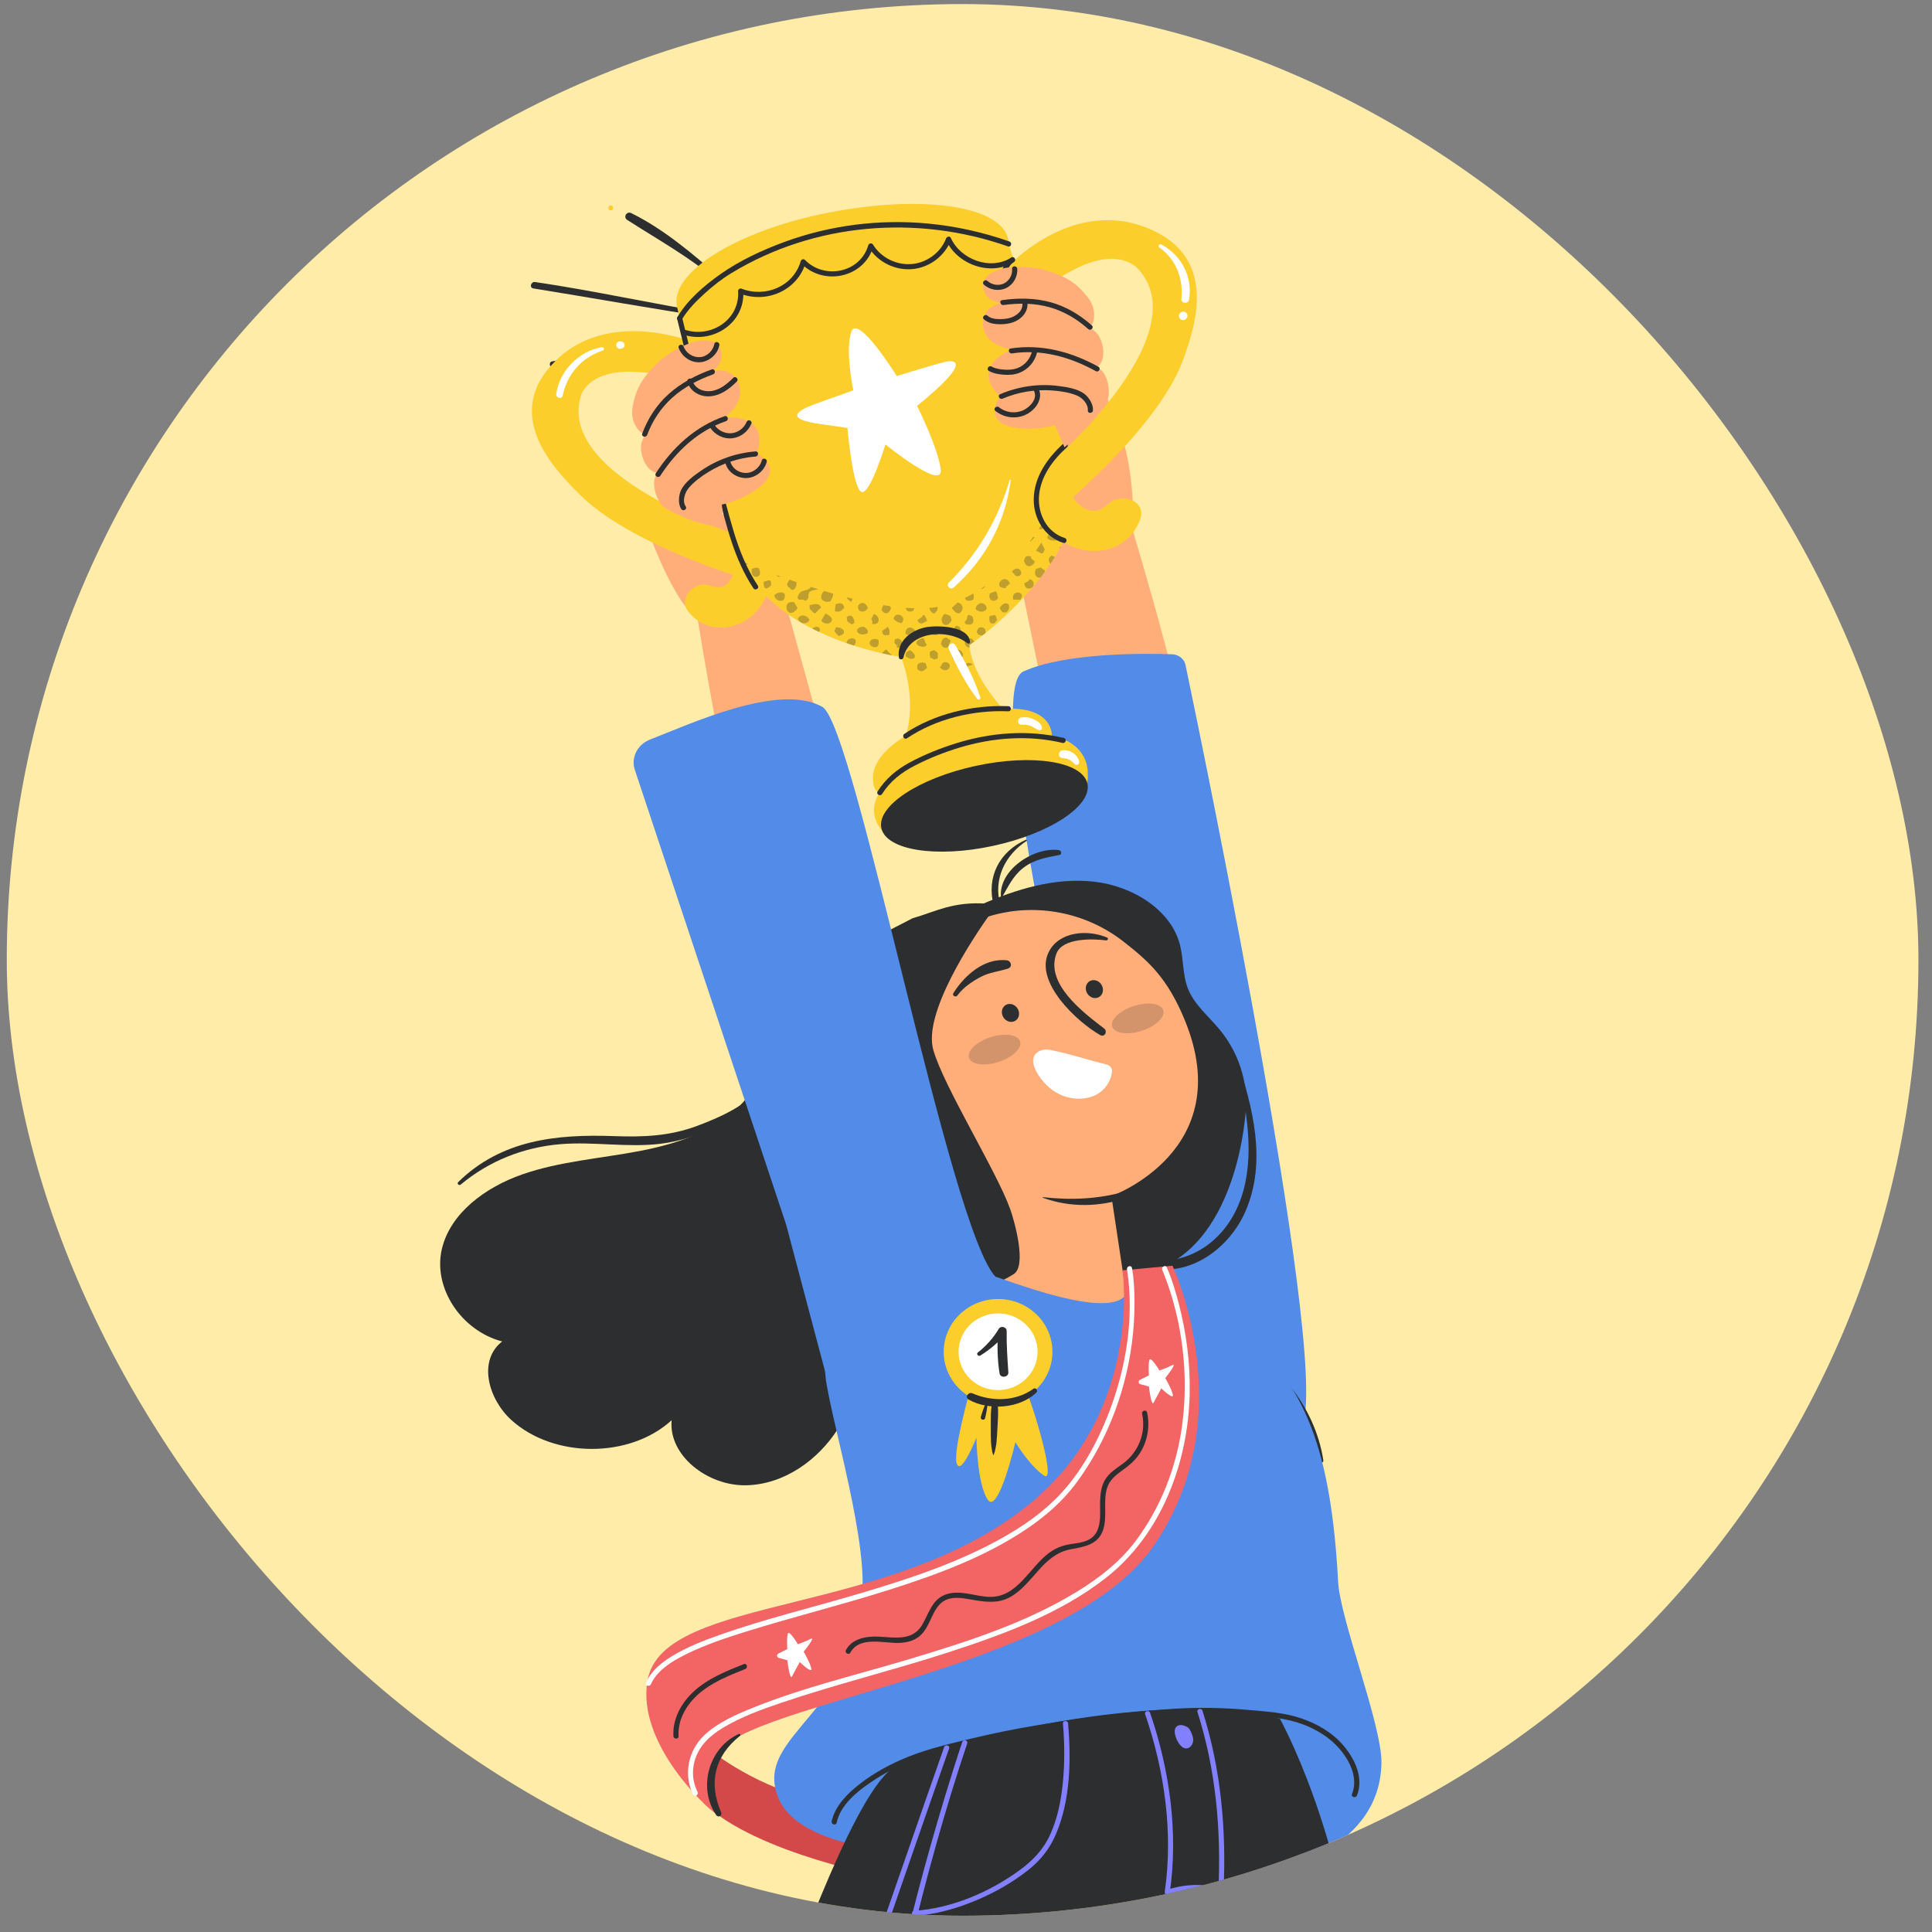 <svg xmlns="http://www.w3.org/2000/svg" width="95" height="95" viewBox="0 0 95 95" fill="none"><rect x="0" y="0" width="95" height="95" fill="#808080" stroke="none"/><g clip-path="url(#clip0_11527_472753)"><rect x="0.333" y="0.2" width="94" height="94" rx="47" fill="#FFECA9"></rect><path d="M34.425 16.948C32.068 17.468 29.585 17.819 27.183 18.065C27.016 18.082 26.977 17.803 27.143 17.772C29.514 17.33 31.997 16.967 34.405 16.799C34.491 16.793 34.509 16.929 34.425 16.948Z" fill="#2C2E30"></path><path d="M35.115 15.64C32.144 15.197 29.19 14.66 26.224 14.182C26.016 14.148 26.106 13.838 26.311 13.868C29.28 14.303 32.209 14.967 35.172 15.436C35.307 15.458 35.249 15.661 35.115 15.64Z" fill="#2C2E30"></path><path d="M35.308 13.831C33.927 12.655 32.361 11.79 30.842 10.815C30.629 10.678 30.815 10.367 31.04 10.479C32.675 11.288 34.086 12.505 35.452 13.688C35.551 13.774 35.407 13.916 35.308 13.831Z" fill="#2C2E30"></path><path d="M30.032 10.344C29.875 10.344 29.875 10.101 30.032 10.101C30.19 10.101 30.19 10.344 30.032 10.344Z" fill="#FCCE2C"></path><path d="M43.869 92.359C43.738 92.359 37.152 91.151 34.588 88.648L33.81 85.101C33.81 85.101 38.164 89.792 45.636 88.866L43.869 92.359Z" fill="#D34949"></path><path d="M53.949 18.764C54.165 18.764 54.267 19.084 55.144 21.436C55.583 22.615 55.797 24.738 55.688 26.041C55.688 26.041 58.952 36.872 58.405 37.503C57.858 38.134 52.177 38.294 52.177 38.294L50.299 29.173C50.299 29.173 49.886 26.857 49.322 25.089C48.759 23.32 53.949 18.764 53.949 18.764Z" fill="#FFAE7A"></path><path d="M31.427 25.09C31.859 26.279 31.34 24.572 31.75 25.766C32.16 26.961 33.268 29.748 34.301 30.406C34.301 30.406 35.851 40.137 36.512 40.567C37.173 40.996 41.361 39.557 41.361 39.557L38.898 30.618C38.898 30.618 38.227 28.366 37.894 26.577C37.561 24.788 31.427 25.09 31.427 25.09Z" fill="#FFAE7A"></path><path d="M57.627 32.171C57.956 32.181 58.232 32.4 58.294 32.697C59.206 37.055 65.676 68.355 63.931 70.234C62.056 72.254 55.441 64.077 55.441 64.077C55.441 64.077 47.778 34.166 50.325 33.016C52.368 32.093 56.193 32.123 57.627 32.171Z" fill="#528BE8"></path><path d="M27.304 17.754C29.433 15.627 32.56 16.337 33.659 16.678C33.568 16.299 33.494 15.974 33.438 15.72C33.432 15.697 33.425 15.672 33.419 15.648C33.339 15.288 33.293 15.087 33.293 15.087C32.903 13.418 36.222 11.346 40.706 10.461C45.189 9.575 49.181 10.068 49.569 11.74C49.59 11.822 49.596 11.908 49.598 11.995C49.656 12.194 49.747 12.475 49.861 12.822C50.4 12.311 53.13 9.947 56.325 11.175C59.896 12.545 58.826 15.896 58.19 17.654C57.248 20.262 54.215 23.16 52.769 24.437C52.89 24.684 53.12 24.896 53.421 25.032C53.915 25.256 54.207 25.022 54.596 24.705C55.193 24.217 56.404 24.653 56.059 25.552C55.449 27.143 53.672 27.494 52.284 26.652C50.913 29.364 48.126 31.425 47.665 31.722C47.698 32.036 47.777 32.348 47.899 32.664C48.173 33.387 48.663 34.112 49.289 34.837C49.293 34.843 49.299 34.847 49.303 34.853C49.396 34.851 49.487 34.847 49.584 34.845C51.81 34.804 51.721 36.184 51.721 36.184C53.547 36.55 53.483 37.956 53.483 37.956C53.7 40.808 49.059 41.599 46.001 41.767C44.879 41.829 44.026 41.515 43.551 41.047C42.451 39.962 43.262 38.977 43.262 38.977C43.262 38.977 42.895 38.96 42.928 38.172C42.955 37.508 43.549 36.759 44.532 36.19C44.83 35.27 44.811 34.112 44.53 33.02C44.47 32.777 44.396 32.537 44.309 32.305C42.864 32.086 39.565 31.249 37.676 29.307C37.57 29.562 37.423 29.8 37.248 30.003C36.331 31.068 34.706 31.204 33.829 30.048C33.351 29.417 34.139 28.581 34.818 28.769C35.211 28.878 35.481 28.987 35.79 28.669C35.89 28.566 35.974 28.427 36.039 28.271C33.999 27.587 30.419 26.199 28.547 24.358C27.174 23.005 24.681 20.372 27.304 17.754ZM52.44 22.032C54.278 20.249 58.334 15.801 55.959 13.22C55.959 13.22 55.042 12.079 52.771 13.274C51.909 13.727 51.131 14.264 50.495 14.754C51.166 16.834 52.015 19.621 52.44 22.032ZM35.966 26.202H35.968C36.009 26.215 36.046 26.229 36.085 26.243C35.486 24.13 34.89 21.777 34.398 19.781C34.396 19.773 34.394 19.765 34.392 19.754C34.307 19.407 34.227 19.069 34.148 18.746C33.365 18.553 32.442 18.374 31.484 18.296C28.88 18.083 28.562 19.473 28.562 19.473C27.55 22.824 33.611 25.356 35.966 26.202Z" fill="#FCCE2C"></path><path opacity="0.3" d="M38.821 28.886C38.823 28.889 38.825 28.89 38.826 28.893C38.827 28.893 38.827 28.894 38.828 28.894C38.829 28.892 38.83 28.892 38.83 28.89C38.827 28.889 38.823 28.888 38.821 28.886ZM38.907 28.858C38.925 28.892 38.861 28.909 38.83 28.89C38.841 28.849 38.869 28.849 38.907 28.858ZM39.758 29.293C39.756 29.399 39.731 29.482 39.595 29.547C39.521 29.476 39.427 29.482 39.329 29.489C39.098 29.447 39.301 29.169 39.402 29.081C39.574 29.032 39.764 29.014 39.878 28.86C39.997 28.898 40.118 28.936 40.24 28.974C40.038 29.022 39.726 29.018 39.758 29.293ZM40.833 29.567C40.646 29.63 40.505 29.585 40.389 29.447C40.357 29.266 40.424 29.131 40.535 29.063C40.679 29.106 40.823 29.148 40.969 29.19C40.976 29.329 40.901 29.442 40.833 29.567ZM39.051 29.618C39.101 29.701 39.154 29.789 39.221 29.898C38.705 30.625 38.373 29.457 39.051 29.618ZM46.864 32.385C46.728 32.193 46.903 32.014 47.063 31.915C47.24 31.97 47.361 32.058 47.352 32.249C47.232 32.451 47.072 32.427 46.864 32.385ZM46.736 30.3C46.757 30.366 46.774 30.419 46.796 30.487C46.538 31.035 46.074 30.555 46.439 30.189C46.542 30.206 46.652 30.246 46.736 30.3ZM50.949 27.972C51.032 27.946 51.099 27.925 51.167 27.903C51.231 27.948 51.289 27.988 51.377 28.049C51.377 28.076 51.375 28.1 51.372 28.124C51.304 28.217 51.235 28.308 51.166 28.398C50.991 28.439 50.793 28.273 50.949 27.972ZM47.087 29.627C47.385 29.678 47.408 30.016 47.165 30.161C46.975 30.161 46.906 30.015 46.798 29.897C46.904 29.797 46.992 29.715 47.087 29.627ZM47.863 29.477C47.706 29.562 47.513 29.591 47.442 29.403C47.582 29.336 47.718 29.264 47.851 29.188C47.891 29.256 47.903 29.353 47.863 29.477ZM38.826 28.893C38.827 28.893 38.827 28.894 38.828 28.894C38.829 28.892 38.83 28.892 38.83 28.89C38.861 28.909 38.925 28.892 38.907 28.858C38.869 28.849 38.841 28.849 38.83 28.89C38.827 28.889 38.823 28.888 38.821 28.886C38.823 28.889 38.825 28.89 38.826 28.893C38.737 28.892 38.728 28.791 38.692 28.732C38.734 28.654 38.773 28.582 38.817 28.503C38.926 28.542 39.038 28.581 39.153 28.62C39.216 28.837 38.999 29.188 38.826 28.893ZM48.256 28.955C48.251 28.953 48.247 28.951 48.242 28.949C48.313 28.902 48.383 28.853 48.453 28.803C48.42 28.884 48.365 28.941 48.256 28.955ZM50.877 27.666C50.671 27.936 50.437 27.887 50.352 27.569C50.42 27.349 50.465 27.311 50.696 27.364C50.654 27.527 50.882 27.505 50.877 27.666ZM49.664 28.685C49.578 28.76 49.513 28.815 49.448 28.872C49.459 28.887 49.47 28.902 49.482 28.917C48.73 28.969 49.375 28.086 49.664 28.685ZM47.666 31.722C47.67 31.764 47.677 31.805 47.683 31.847C47.416 31.859 47.264 31.326 47.786 31.4C47.826 31.449 47.868 31.501 47.909 31.552C47.802 31.63 47.718 31.688 47.666 31.722ZM51.738 26.118C51.91 26.239 52.109 26.377 51.92 26.582C51.753 26.58 51.591 26.593 51.484 26.446C51.581 26.307 51.538 26.143 51.738 26.118ZM40.372 29.883C40.02 30.134 40.182 30.322 39.811 29.938C39.811 29.88 39.811 29.833 39.811 29.756C40.022 29.711 40.297 29.617 40.372 29.883ZM47.965 29.951C48.02 29.586 48.474 29.555 48.522 29.93C48.393 30.138 48.136 30.104 47.965 29.951ZM46.544 31.349C46.602 31.39 46.673 31.44 46.743 31.49C46.739 31.593 46.635 31.632 46.688 31.719C46.59 31.942 46.355 31.866 46.266 31.674C46.305 31.521 46.323 31.363 46.544 31.349ZM40.386 30.513C40.456 30.395 40.527 30.283 40.593 30.165C40.744 30.253 40.88 30.307 40.912 30.473C40.867 30.72 40.516 30.718 40.386 30.513ZM38.076 29.271C38.19 29.115 38.647 29.031 38.589 29.329C38.585 29.676 38.102 29.565 38.076 29.271ZM36.577 27.786C36.527 27.7 36.496 27.641 36.482 27.615C36.48 27.611 36.478 27.606 36.476 27.604C36.474 27.602 36.474 27.6 36.474 27.6C36.474 27.6 36.474 27.6 36.476 27.6C36.492 27.607 36.593 27.651 36.76 27.72C36.721 27.779 36.663 27.806 36.577 27.786ZM39.23 30.424C39.373 30.157 39.691 30.254 39.803 30.472C39.679 30.739 39.327 30.687 39.23 30.424ZM45.908 30.178C45.783 30.099 45.709 29.993 45.701 29.891C45.724 29.889 45.749 29.888 45.772 29.886C45.884 29.875 45.995 29.859 46.104 29.839C46.124 29.963 46.058 30.102 45.908 30.178ZM49.601 29.727C49.657 29.885 49.595 30.005 49.486 30.111C49.281 30.126 49.281 30.126 49.158 29.9C49.229 29.741 49.438 29.567 49.601 29.727ZM36.967 27.975C37.128 27.917 37.147 27.91 37.256 27.921C37.276 27.928 37.293 27.935 37.312 27.943C37.584 28.474 36.855 28.529 36.967 27.975ZM43.345 29.995C43.374 29.905 43.399 29.817 43.44 29.756C43.549 29.774 43.659 29.791 43.767 29.806C43.783 29.837 43.799 29.869 43.814 29.897C43.737 30.174 43.517 30.262 43.345 29.995ZM51.078 26.01C51.196 25.83 51.259 25.722 51.259 25.722L51.427 25.833C51.434 25.845 51.44 25.855 51.448 25.867C51.289 26.018 51.163 26.043 51.078 26.01ZM45.52 32.62C45.538 32.68 45.559 32.747 45.586 32.839C45.424 32.989 45.29 33.094 45.108 32.894C45.108 32.819 45.108 32.748 45.108 32.685C45.231 32.556 45.366 32.552 45.52 32.62ZM41.74 31.423C42.084 31.299 42.165 31.547 41.991 31.746C41.87 31.707 41.747 31.665 41.623 31.622C41.627 31.562 41.664 31.494 41.74 31.423ZM42.626 31.157C42.096 31.338 41.946 30.809 42.487 30.819C42.592 30.887 42.759 31.033 42.626 31.157ZM41.637 29.37C41.737 29.396 41.837 29.421 41.938 29.446C41.903 29.483 41.877 29.529 41.876 29.597C41.736 29.537 41.663 29.453 41.637 29.37ZM48.951 29.073C49.077 29.162 49.016 29.306 49.088 29.392C48.927 29.68 48.548 29.522 48.674 29.182C48.766 29.146 48.86 29.109 48.951 29.073ZM42.194 29.785C42.333 29.553 42.603 29.636 42.671 29.9C42.524 30.167 42.137 30.121 42.194 29.785ZM44.864 31.278C44.762 31.229 44.629 31.258 44.525 31.148C44.525 30.561 45.32 31 44.864 31.278ZM46.112 32.1C46.112 32.198 46.112 32.285 46.112 32.372C46.051 32.394 46 32.413 45.945 32.432C45.879 32.399 45.815 32.366 45.745 32.331C45.692 32.038 45.692 32.038 45.932 31.969C45.991 32.012 46.054 32.058 46.112 32.1ZM50.596 28.518C50.614 28.473 50.681 28.48 50.724 28.511C51.091 28.85 50.422 29.189 50.364 28.691C50.435 28.614 50.553 28.622 50.596 28.518ZM45.717 30.931C45.804 30.902 45.879 30.877 45.95 30.853C46.064 30.891 46.165 30.935 46.211 31.048C46.152 31.326 45.893 31.223 45.702 31.167C45.707 31.086 45.711 31.018 45.717 30.931ZM42.946 31.814C42.547 31.683 42.866 31.263 43.198 31.475C43.231 31.666 43.196 31.874 42.946 31.814ZM44.54 29.889C44.681 29.899 44.819 29.906 44.954 29.91C44.944 30.139 44.542 30.122 44.54 29.889ZM41.514 29.875C41.391 30.056 41.244 30.113 41.053 30.055C41.063 29.936 41.072 29.828 41.081 29.719C41.293 29.633 41.453 29.62 41.514 29.875ZM43.587 31.932C43.657 32.041 43.74 32.125 43.848 32.199C43.844 32.208 43.837 32.214 43.832 32.222C43.687 32.194 43.53 32.16 43.366 32.123C43.433 32.05 43.489 31.975 43.587 31.932ZM45.572 31.71C45.437 31.937 44.87 31.703 45.125 31.495C45.559 31.24 45.37 31.457 45.572 31.71ZM38.185 28.276C38.251 28.3 38.317 28.324 38.385 28.349C38.35 28.358 38.31 28.364 38.266 28.367C38.234 28.334 38.207 28.304 38.185 28.276ZM52.115 26.974C52.109 26.958 52.104 26.944 52.097 26.928C52.124 26.902 52.149 26.882 52.174 26.864C52.154 26.9 52.135 26.937 52.115 26.974ZM48.153 30.858C48.393 30.805 48.456 30.927 48.469 31.121C48.415 31.165 48.362 31.207 48.312 31.246C48.082 31.259 47.912 31.075 48.153 30.858ZM44.324 30.644C44.156 30.611 44.039 30.539 43.94 30.436C44.002 30.005 44.653 30.311 44.324 30.644ZM44.529 32.263C44.532 32.087 44.548 32.064 44.744 31.967C45.219 32.267 44.922 32.589 44.529 32.263ZM47.522 30.696C47.435 30.677 47.409 30.577 47.485 30.519C47.58 30.45 47.524 30.329 47.601 30.242C47.684 30.24 47.725 30.271 47.802 30.295C47.934 30.568 47.853 30.78 47.522 30.696ZM44.065 31.694C43.958 31.642 43.979 31.555 43.999 31.458C44.227 31.257 44.466 31.601 44.341 31.827C44.266 31.842 44.187 31.86 44.112 31.853C44.074 31.801 44.132 31.727 44.065 31.694ZM47.839 32.684C47.713 32.726 47.583 32.765 47.451 32.802C47.446 32.78 47.44 32.759 47.441 32.733C47.523 32.543 47.706 32.569 47.839 32.684ZM46.694 32.8C46.612 33.031 46.328 32.992 46.212 32.796C46.252 32.754 46.298 32.728 46.302 32.697C46.361 32.457 46.771 32.558 46.694 32.8ZM41.237 31.275C41.166 31.197 41.098 31.122 41.028 31.044C41.049 30.987 41.07 30.928 41.101 30.844C41.491 30.839 41.695 31.168 41.237 31.275ZM50.175 29.487C50.062 29.487 49.953 29.487 49.829 29.487C49.671 28.995 50.489 29.034 50.175 29.487ZM47.278 31.158C47.19 31.196 47.104 31.234 47.003 31.277C46.695 30.735 47.259 30.539 47.278 31.158ZM50.629 26.643C50.697 26.553 50.759 26.469 50.816 26.389C50.834 26.402 50.851 26.413 50.869 26.427C50.792 26.506 50.725 26.592 50.629 26.643ZM51.714 27.316C51.774 27.343 51.826 27.361 51.869 27.389C51.798 27.504 51.725 27.617 51.651 27.729C51.553 27.577 51.512 27.427 51.714 27.316ZM42.969 30.184C43.319 30.323 43.274 30.759 42.879 30.679C42.916 30.587 42.892 30.512 42.839 30.445C42.883 30.357 42.92 30.281 42.969 30.184ZM49.035 30.472C48.986 30.537 48.944 30.593 48.902 30.649C48.63 30.715 48.631 30.495 48.658 30.294C48.751 30.274 48.834 30.256 48.907 30.24C49.011 30.299 48.98 30.405 49.035 30.472ZM49.939 28.32C49.884 28.253 49.828 28.186 49.757 28.1C50.155 27.641 50.464 28.432 49.939 28.32ZM50.945 27.079C51.03 26.95 51.106 26.835 51.213 26.672C51.259 26.821 51.316 26.918 51.375 27.015C51.329 27.096 51.321 27.192 51.223 27.22C51.127 27.171 51.039 27.126 50.945 27.079ZM41.632 30.349C41.854 30.139 42.025 30.401 42.011 30.622C41.965 30.653 41.927 30.68 41.888 30.707C41.806 30.651 41.735 30.601 41.663 30.552C41.653 30.484 41.643 30.421 41.632 30.349ZM37.898 28.557C37.91 28.639 37.919 28.708 37.927 28.771C37.66 29.038 37.547 28.976 37.547 28.608C37.668 28.59 37.759 28.505 37.898 28.557ZM45.46 30.247C45.502 30.331 45.546 30.42 45.596 30.519C45.406 30.622 45.263 30.774 45.105 30.504C45.177 30.452 45.231 30.401 45.294 30.369C45.356 30.337 45.353 30.228 45.46 30.247ZM43.376 31.029C43.466 30.963 43.553 30.898 43.654 30.822C43.751 30.98 43.751 30.98 43.729 31.223C43.428 31.25 43.42 31.245 43.376 31.029ZM39.966 30.884C40.254 30.709 40.391 30.936 40.271 31.073C40.167 31.024 40.062 30.973 39.958 30.92C39.961 30.908 39.964 30.896 39.966 30.884Z" fill="#2C2E30"></path><path d="M37.045 28.925C36.103 27.498 35.704 25.819 35.299 24.183C34.856 22.392 34.456 20.591 34.041 18.793C33.802 17.755 33.557 16.718 33.298 15.685C33.259 15.528 33.503 15.461 33.542 15.618C33.984 17.384 34.384 19.159 34.79 20.933C35.19 22.676 35.564 24.439 36.082 26.152C36.363 27.081 36.726 27.983 37.264 28.798C37.354 28.933 37.135 29.06 37.045 28.925Z" fill="#2C2E30"></path><path d="M47.566 31.627C46.633 30.894 44.702 31.019 44.42 32.339C44.398 32.443 44.218 32.45 44.201 32.339C44.075 31.502 44.874 30.932 45.623 30.827C46.175 30.75 47.655 30.795 47.697 31.573C47.701 31.646 47.614 31.664 47.566 31.627Z" fill="#2C2E30"></path><path d="M49.584 34.976C47.859 34.907 46.037 35.337 44.597 36.303C44.462 36.394 44.335 36.176 44.469 36.086C45.943 35.097 47.818 34.654 49.584 34.725C49.746 34.731 49.747 34.983 49.584 34.976Z" fill="#2C2E30"></path><path d="M52.247 36.531C50.568 36.132 48.813 36.266 47.171 36.764C46.423 36.991 45.682 37.286 44.987 37.643C44.333 37.978 43.765 38.416 43.372 39.044C43.286 39.181 43.067 39.054 43.154 38.916C43.541 38.298 44.087 37.841 44.727 37.495C45.448 37.106 46.235 36.791 47.017 36.548C48.726 36.015 50.563 35.872 52.314 36.288C52.472 36.325 52.405 36.568 52.247 36.531Z" fill="#2C2E30"></path><path d="M43.339 40.723C43.577 41.808 46.037 42.198 48.834 41.593C51.632 40.988 53.707 39.617 53.47 38.531C53.232 37.445 50.772 37.056 47.974 37.661C45.177 38.266 43.102 39.637 43.339 40.723Z" fill="#2C2E30"></path><path d="M49.566 12.117C45.092 10.544 40.043 10.956 35.973 13.424C35.498 13.713 35.061 14.055 34.651 14.428C34.233 14.809 33.819 15.224 33.53 15.713C33.448 15.852 33.229 15.726 33.312 15.586C33.809 14.743 34.631 14.04 35.423 13.481C36.372 12.812 37.466 12.305 38.553 11.904C40.8 11.075 43.233 10.768 45.618 10.991C46.988 11.119 48.336 11.418 49.633 11.874C49.786 11.928 49.72 12.171 49.566 12.117Z" fill="#2C2E30"></path><path d="M57.105 12.02C58.101 12.549 58.668 13.636 58.46 14.758C58.422 14.962 58.068 14.918 58.091 14.708C58.198 13.729 57.839 12.762 57.014 12.174C56.922 12.108 57.001 11.965 57.105 12.02Z" fill="white"></path><path d="M58.332 15.668C58.328 15.673 58.323 15.678 58.319 15.683C58.3 15.703 58.278 15.717 58.253 15.725C58.228 15.738 58.202 15.743 58.174 15.742C58.146 15.743 58.12 15.738 58.095 15.725C58.069 15.717 58.048 15.703 58.029 15.683C58.018 15.669 58.008 15.655 57.997 15.642C57.978 15.61 57.969 15.575 57.969 15.539C57.971 15.521 57.974 15.502 57.976 15.485C57.986 15.45 58.004 15.42 58.029 15.395C58.034 15.39 58.039 15.386 58.044 15.381C58.063 15.362 58.084 15.348 58.11 15.339C58.134 15.327 58.16 15.321 58.188 15.322C58.216 15.321 58.242 15.327 58.267 15.339C58.292 15.348 58.314 15.362 58.332 15.381C58.343 15.395 58.353 15.409 58.364 15.422C58.382 15.454 58.392 15.488 58.392 15.524C58.389 15.542 58.387 15.56 58.384 15.578C58.375 15.613 58.357 15.642 58.332 15.668Z" fill="white"></path><path d="M29.635 17.24C28.594 17.585 27.891 18.393 27.669 19.451C27.625 19.661 27.325 19.567 27.353 19.365C27.515 18.229 28.461 17.271 29.588 17.071C29.699 17.051 29.744 17.204 29.635 17.24Z" fill="white"></path><path d="M30.59 17.131C30.572 17.137 30.554 17.142 30.536 17.148C30.475 17.166 30.398 17.147 30.355 17.1C30.321 17.064 30.3 17.019 30.3 16.969C30.3 16.921 30.321 16.872 30.355 16.838C30.401 16.792 30.473 16.771 30.536 16.79C30.554 16.796 30.572 16.801 30.59 16.806C30.604 16.812 30.617 16.818 30.631 16.823C30.651 16.834 30.666 16.848 30.678 16.867C30.689 16.877 30.696 16.89 30.7 16.904C30.711 16.924 30.716 16.946 30.715 16.969C30.713 16.998 30.706 17.027 30.692 17.054C30.672 17.091 30.63 17.119 30.59 17.131Z" fill="white"></path><path d="M52.287 26.696C51.361 26.405 50.82 25.494 50.831 24.554C50.842 23.459 51.5 22.522 52.288 21.812C52.408 21.704 52.588 21.881 52.467 21.99C51.767 22.621 51.163 23.428 51.09 24.396C51.025 25.272 51.475 26.178 52.354 26.454C52.509 26.502 52.443 26.745 52.287 26.696Z" fill="#2C2E30"></path><path d="M49.853 12.883C48.723 13.604 47.065 13.01 46.533 11.823C46.611 11.813 46.688 11.803 46.765 11.793C46.469 12.567 45.745 13.131 44.916 13.227C44.046 13.328 43.163 12.895 42.708 12.155C42.785 12.145 42.862 12.135 42.94 12.125C42.499 13.655 40.503 14.082 39.406 12.963C39.477 12.944 39.547 12.925 39.618 12.907C39.225 14.273 37.697 14.948 36.387 14.435C36.44 14.394 36.493 14.354 36.547 14.313C36.649 15.854 35.092 16.904 33.659 16.473C33.504 16.426 33.57 16.183 33.727 16.23C35.009 16.616 36.385 15.693 36.294 14.313C36.289 14.237 36.38 14.163 36.454 14.192C37.633 14.654 39.016 14.084 39.374 12.84C39.4 12.75 39.518 12.716 39.585 12.784C40.548 13.767 42.306 13.409 42.696 12.057C42.726 11.952 42.87 11.935 42.927 12.027C43.323 12.671 44.085 13.051 44.843 12.983C45.581 12.917 46.258 12.415 46.52 11.726C46.554 11.637 46.703 11.587 46.752 11.696C47.229 12.761 48.701 13.319 49.725 12.666C49.863 12.578 49.99 12.796 49.853 12.883Z" fill="#2C2E30"></path><path d="M48.047 34.359C47.49 33.635 47.031 32.747 46.657 31.916C46.561 31.703 46.853 31.519 46.979 31.729C47.455 32.523 47.924 33.41 48.203 34.293C48.234 34.393 48.102 34.43 48.047 34.359Z" fill="white"></path><path d="M44.098 18.492C44.098 18.492 42.182 15.409 41.862 16.31C41.543 17.21 41.959 19.193 41.959 19.193L40.139 19.843C39.443 20.1 38.263 20.594 40.516 20.876L41.669 21.044C41.669 21.044 41.923 24.011 42.362 24.19C42.775 24.359 43.537 21.855 43.537 21.855C43.537 21.855 46.367 24.144 46.258 23.104C46.15 22.063 45.093 19.954 45.093 19.954C45.093 19.954 47.935 17.737 46.68 17.758C46.413 17.763 44.098 18.492 44.098 18.492Z" fill="white"></path><path d="M51.129 35.906C50.979 35.891 50.868 35.778 50.733 35.718C50.576 35.649 50.403 35.625 50.233 35.633C49.997 35.644 50.011 35.305 50.233 35.276C50.454 35.248 50.665 35.287 50.865 35.383C51.026 35.461 51.234 35.603 51.238 35.797C51.239 35.852 51.187 35.912 51.129 35.906Z" fill="white"></path><path d="M52.844 37.573C52.69 37.391 52.495 37.283 52.256 37.277C52.001 37.269 52.014 36.92 52.256 36.892C52.615 36.85 52.979 37.098 53.065 37.445C53.094 37.564 52.933 37.679 52.844 37.573Z" fill="white"></path><path d="M50.46 14.898C49.913 14.939 49.362 14.556 49.239 14.018C49.129 13.537 49.299 12.947 49.725 12.667C49.861 12.578 49.988 12.796 49.853 12.884C49.525 13.099 49.4 13.585 49.483 13.951C49.583 14.387 50.02 14.68 50.46 14.646C50.623 14.634 50.622 14.886 50.46 14.898Z" fill="#2C2E30"></path><path d="M49.7 23.609C49.437 25.673 48.464 27.494 46.897 28.888C46.734 29.033 46.498 28.804 46.655 28.648C48.08 27.236 49.084 25.525 49.647 23.602C49.655 23.574 49.704 23.578 49.7 23.609Z" fill="white"></path><path d="M64.885 71.857C64.162 69.244 62.571 67.16 60.166 65.858C59.983 65.759 60.145 65.483 60.329 65.581C62.709 66.846 64.654 69.099 65.071 71.806C65.089 71.924 64.919 71.979 64.885 71.857Z" fill="#2C2E30"></path><path d="M37.63 53.234C36.835 54.952 34.29 56.014 32.503 56.238C30.861 56.443 29.193 56.123 27.546 56.262C25.737 56.415 24.047 57.086 22.656 58.247C22.571 58.318 22.45 58.204 22.532 58.124C24.65 56.048 27.358 55.762 30.196 55.865C31.642 55.917 32.933 55.868 34.294 55.357C35.394 54.943 36.959 54.278 37.558 53.192C37.584 53.144 37.653 53.186 37.63 53.234Z" fill="#2C2E30"></path><path d="M53.774 43.351C55.684 43.559 57.57 44.729 58.019 46.45C58.208 47.175 58.14 47.953 58.428 48.651C58.743 49.416 59.44 49.982 59.978 50.634C60.901 51.753 61.365 53.186 61.26 54.587C61.113 56.526 60.069 63.322 54.246 62.731L48.219 44.492C49.952 43.726 51.863 43.143 53.774 43.351Z" fill="#2C2E30"></path><path d="M44.568 49.272C45.609 44.783 51.447 43.329 55.247 46.302C56.449 47.243 57.401 48.063 58.265 50.178C60.885 56.586 54.651 58.814 54.651 58.814L55.441 64.073L49.504 64.274L48.35 58.304C48.35 58.304 45.525 54.206 44.61 51.258C44.406 50.603 44.415 49.929 44.568 49.272Z" fill="#FFAE7A"></path><path d="M46.88 48.831C47.415 47.979 48.392 47.091 49.504 47.22C49.73 47.246 49.798 47.553 49.56 47.629C49.105 47.773 48.664 47.805 48.23 48.034C47.816 48.252 47.353 48.561 47.079 48.946C46.995 49.065 46.8 48.958 46.88 48.831Z" fill="#2C2E30"></path><path d="M51.283 58.866C52.671 59.023 53.995 58.963 55.344 58.587C55.543 58.532 55.62 58.826 55.429 58.892C54.077 59.357 52.624 59.386 51.279 58.895C51.264 58.89 51.265 58.864 51.283 58.866Z" fill="#2C2E30"></path><path d="M21.725 61.425C22.135 59.66 23.853 58.384 25.684 57.746C27.516 57.108 29.503 56.968 31.423 56.603C33.343 56.238 35.308 55.581 36.547 54.189C37.692 52.901 38.052 51.179 38.857 49.687C40.046 47.484 42.499 46.392 44.873 45.152C45.983 44.839 46.866 44.303 48.575 44.439L48.767 44.824C47.769 46.224 45.383 49.832 45.892 51.628C46.401 53.425 49.03 57.629 49.681 59.476C49.89 60.072 50.5 62.243 49.844 62.652C46.865 64.51 47.136 61.306 46.691 61.356C45.634 61.474 45.331 63.488 44.267 63.559C44.224 63.095 44.182 62.631 44.139 62.167C44.113 62.757 43.627 63.266 43.047 63.52C43.024 63.531 43 63.538 42.976 63.548C42.997 64.404 42.979 65.041 42.887 65.336C42.367 67.006 42.147 68.785 41.19 70.279C40.233 71.774 38.571 72.999 36.681 73.034C34.791 73.069 32.861 71.567 33.026 69.834C30.973 71.717 27.241 71.716 25.153 69.833C24.014 68.805 23.482 66.9 24.693 65.963C22.665 65.427 21.285 63.317 21.725 61.425Z" fill="#2C2E30"></path><path d="M44.305 54.532C43.866 54.518 43.451 54.782 43.239 55.136C43.028 55.491 42.999 55.919 43.081 56.316C43.217 56.977 43.678 57.598 44.351 57.859C45.024 58.121 45.894 57.956 46.32 57.411" fill="#FFAE7A"></path><path d="M44.285 56.525C44.301 56.399 44.284 56.302 44.349 56.185C44.419 56.062 44.536 55.964 44.661 55.899C44.937 55.757 45.296 55.756 45.565 55.915C45.721 56.007 45.619 56.278 45.437 56.215C45.228 56.143 45.032 56.098 44.815 56.178C44.668 56.233 44.419 56.395 44.343 56.541C44.33 56.566 44.282 56.556 44.285 56.525Z" fill="#2C2E30"></path><path d="M54.382 46.242C53.71 46.148 52.251 46.124 51.954 46.872C51.362 48.36 53.282 49.802 54.29 50.571C54.478 50.714 54.318 51.022 54.099 50.897C52.97 50.256 50.819 48.274 51.576 46.797C52.089 45.796 53.481 45.695 54.441 46.103C54.528 46.14 54.459 46.253 54.382 46.242Z" fill="#2C2E30"></path><path d="M51.114 51.683C51.276 51.605 51.467 51.592 51.646 51.628C52.651 51.828 53.468 52.114 54.412 52.343C54.579 52.383 54.692 52.526 54.68 52.684C54.644 53.144 54.331 53.61 53.9 53.831C53.38 54.097 52.719 54.079 52.182 53.845C51.644 53.61 51.225 53.18 50.959 52.69C50.776 52.354 50.675 51.893 51.114 51.683Z" fill="white"></path><path opacity="0.2" d="M50.151 51.184C50.283 51.513 49.831 51.969 49.142 52.204C48.453 52.439 47.787 52.363 47.655 52.035C47.523 51.706 47.974 51.25 48.664 51.015C49.353 50.78 50.019 50.856 50.151 51.184Z" fill="#2C2E30"></path><path opacity="0.2" d="M57.193 49.652C57.325 49.981 56.873 50.437 56.184 50.672C55.495 50.907 54.829 50.831 54.697 50.503C54.565 50.175 55.016 49.718 55.706 49.483C56.395 49.248 57.061 49.324 57.193 49.652Z" fill="#2C2E30"></path><path d="M60.803 52.021C61.596 54.425 62.305 57.106 61.247 59.55C60.464 61.36 58.529 62.825 56.477 62.33C56.289 62.285 56.324 61.97 56.523 61.988C58.832 62.196 60.567 60.677 61.147 58.517C61.72 56.378 61.182 54.148 60.758 52.033C60.752 52.004 60.794 51.993 60.803 52.021Z" fill="#2C2E30"></path><path d="M49.22 44.127C49.086 42.776 50.838 41.639 52.061 41.801C52.184 41.817 52.242 42.01 52.093 42.039C51.444 42.169 50.853 42.256 50.313 42.678C49.803 43.076 49.576 43.599 49.261 44.138C49.25 44.158 49.222 44.147 49.22 44.127Z" fill="#2C2E30"></path><path d="M50.483 41.347C49.429 42.032 48.842 43.218 49.177 44.455C49.231 44.655 48.918 44.74 48.865 44.54C48.49 43.138 49.136 41.872 50.45 41.291C50.487 41.275 50.518 41.324 50.483 41.347Z" fill="#2C2E30"></path><path d="M54.167 48.429C54.294 48.645 54.239 48.913 54.043 49.027C53.847 49.141 53.585 49.059 53.458 48.843C53.33 48.627 53.386 48.359 53.582 48.245C53.777 48.131 54.04 48.213 54.167 48.429Z" fill="#2C2E30"></path><path d="M50.041 49.6C50.168 49.816 50.113 50.084 49.917 50.198C49.721 50.312 49.459 50.23 49.332 50.014C49.204 49.797 49.26 49.53 49.456 49.416C49.651 49.301 49.914 49.384 50.041 49.6Z" fill="#2C2E30"></path><path d="M59.606 90.38C60.774 90.023 64.149 91.604 65.209 90.993C66.269 90.38 67.903 89.07 67.928 86.664C67.947 84.82 65.895 79.614 65.798 77.78C65.365 69.578 63.425 67.953 61.108 65.107C61.108 65.107 55.486 63.295 55.483 63.326C55.24 65.345 48.885 62.665 48.702 62.709C47.369 63.027 40.877 66.469 40.6 67.2C40.324 67.932 42.328 74.165 42.414 77.586C42.581 84.196 36.901 85.223 38.289 88.442C40.42 93.383 59.606 90.38 59.606 90.38Z" fill="#528BE8"></path><path d="M49.302 14.878C48.754 14.9 48.333 14.526 48.338 14.021C48.343 13.516 49.028 13.213 49.569 13.155C50.174 13.091 50.909 13.13 51.428 13.292C52.397 13.594 52.904 13.87 53.499 14.636C53.694 14.887 53.8 15.166 53.8 15.475C53.8 15.933 53.631 16.145 53.382 15.924C53.798 16.293 53.976 16.311 54.142 16.745C54.309 17.18 54.326 17.839 53.899 18.08C54.404 18.131 54.676 19.226 54.438 19.724C53.656 20.93 53.31 21.161 52.342 21.995L51.874 20.905C51.874 20.905 51.067 21.164 50.065 21.047C48.183 20.827 49.175 19.495 49.175 19.495C47.593 17.949 49.81 17.167 49.81 17.167C49.81 17.167 48.431 17.098 48.338 15.987C48.258 15.029 49.302 14.878 49.302 14.878Z" fill="#FFAE7A"></path><path d="M53.51 16.18C52.959 15.689 52.321 15.307 51.606 15.107C50.87 14.902 50.098 14.895 49.346 14.999C49.186 15.021 49.118 14.779 49.279 14.757C50.077 14.646 50.892 14.647 51.673 14.865C52.431 15.076 53.105 15.482 53.689 16.002C53.81 16.11 53.631 16.288 53.51 16.18Z" fill="#2C2E30"></path><path d="M53.883 18.25C52.616 17.552 51.216 17.157 49.763 17.378C49.604 17.402 49.535 17.159 49.696 17.135C51.22 16.904 52.679 17.299 54.011 18.033C54.153 18.111 54.026 18.329 53.883 18.25Z" fill="#2C2E30"></path><path d="M49.175 19.385C50.08 18.997 51.072 18.854 52.05 18.98C52.465 19.034 52.962 19.106 53.309 19.357C53.542 19.526 53.769 19.887 53.743 20.182C53.729 20.342 53.476 20.344 53.49 20.182C53.518 19.863 53.217 19.555 52.945 19.445C52.574 19.294 52.146 19.23 51.749 19.201C50.915 19.138 50.071 19.273 49.303 19.602C49.155 19.666 49.026 19.45 49.175 19.385Z" fill="#2C2E30"></path><path d="M50.02 13.216C50.05 13.596 49.831 13.993 49.483 14.16C49.119 14.336 48.672 14.265 48.376 13.992C48.257 13.881 48.436 13.704 48.555 13.814C48.769 14.011 49.111 14.068 49.374 13.934C49.638 13.798 49.79 13.508 49.767 13.216C49.753 13.054 50.007 13.055 50.02 13.216Z" fill="#2C2E30"></path><path d="M50.51 14.81C50.605 15.315 50.226 15.72 49.766 15.863C49.525 15.939 49.254 15.958 49.002 15.937C48.772 15.919 48.554 15.856 48.379 15.7C48.257 15.593 48.437 15.415 48.558 15.523C48.688 15.637 48.863 15.677 49.032 15.688C49.231 15.7 49.438 15.69 49.632 15.64C49.973 15.552 50.34 15.271 50.266 14.877C50.236 14.718 50.48 14.65 50.51 14.81Z" fill="#2C2E30"></path><path d="M50.997 17.314C50.897 17.78 50.563 18.164 50.118 18.336C49.874 18.429 49.617 18.445 49.358 18.425C49.102 18.406 48.856 18.365 48.628 18.241C48.485 18.163 48.613 17.946 48.756 18.024C48.944 18.126 49.148 18.158 49.358 18.174C49.583 18.191 49.801 18.183 50.015 18.106C50.396 17.97 50.669 17.637 50.753 17.248C50.787 17.089 51.031 17.156 50.997 17.314Z" fill="#2C2E30"></path><path d="M51.051 19.077C51.331 19.586 50.928 20.149 50.467 20.378C49.965 20.626 49.379 20.551 48.944 20.204C48.818 20.103 48.998 19.926 49.123 20.026C49.455 20.291 49.925 20.352 50.311 20.174C50.65 20.017 51.05 19.599 50.833 19.203C50.755 19.061 50.973 18.934 51.051 19.077Z" fill="#2C2E30"></path><path d="M34.928 18.285C35.423 18.05 35.619 17.524 35.377 17.08C35.134 16.636 34.387 16.687 33.881 16.888C33.317 17.113 32.685 17.489 32.302 17.874C31.588 18.592 31.27 19.072 31.106 20.026C31.052 20.338 31.089 20.634 31.235 20.907C31.45 21.312 31.699 21.421 31.816 21.109C31.622 21.629 31.473 21.727 31.53 22.189C31.588 22.651 31.883 23.241 32.374 23.255C31.951 23.535 32.227 24.63 32.672 24.959C33.931 25.661 34.345 25.704 35.593 25.99L35.494 24.809C35.494 24.809 36.328 24.663 37.159 24.092C38.717 23.022 37.215 22.307 37.215 22.307C37.884 20.204 35.558 20.545 35.558 20.545C35.558 20.545 36.744 19.842 36.302 18.817C35.922 17.933 34.928 18.285 34.928 18.285Z" fill="#FFAE7A"></path><path d="M31.579 21.32C31.854 20.577 32.288 19.907 32.88 19.375C33.492 18.826 34.227 18.441 34.999 18.164C35.152 18.109 35.218 18.352 35.066 18.407C34.337 18.669 33.637 19.034 33.059 19.553C32.501 20.056 32.083 20.684 31.823 21.386C31.767 21.537 31.523 21.472 31.579 21.32Z" fill="#2C2E30"></path><path d="M32.248 23.269C33.075 22.003 34.181 20.967 35.634 20.465C35.788 20.412 35.854 20.655 35.701 20.708C34.313 21.187 33.256 22.188 32.467 23.396C32.378 23.531 32.159 23.405 32.248 23.269Z" fill="#2C2E30"></path><path d="M37.153 22.448C36.327 22.512 35.525 22.781 34.822 23.216C34.482 23.427 34.139 23.678 33.876 23.981C33.683 24.203 33.532 24.629 33.718 24.905C33.809 25.04 33.59 25.166 33.5 25.032C33.334 24.787 33.366 24.358 33.489 24.102C33.686 23.694 34.13 23.379 34.496 23.128C35.281 22.591 36.204 22.27 37.153 22.197C37.315 22.184 37.315 22.436 37.153 22.448Z" fill="#2C2E30"></path><path d="M35.372 16.976C35.285 17.425 34.879 17.78 34.421 17.812C33.959 17.845 33.521 17.531 33.37 17.104C33.317 16.95 33.561 16.885 33.614 17.037C33.729 17.363 34.075 17.587 34.421 17.561C34.772 17.534 35.063 17.244 35.128 16.909C35.159 16.75 35.403 16.817 35.372 16.976Z" fill="#2C2E30"></path><path d="M36.232 18.759C35.861 19.132 35.411 19.469 34.863 19.49C34.395 19.507 33.924 19.235 33.802 18.768C33.761 18.611 34.005 18.544 34.046 18.701C34.148 19.092 34.559 19.273 34.938 19.233C35.385 19.185 35.748 18.887 36.053 18.581C36.167 18.466 36.346 18.643 36.232 18.759Z" fill="#2C2E30"></path><path d="M36.951 20.824C36.79 21.217 36.431 21.502 36.004 21.55C35.574 21.599 35.145 21.377 34.914 21.02C34.826 20.883 35.045 20.757 35.133 20.893C35.312 21.17 35.646 21.334 35.978 21.302C36.293 21.27 36.588 21.048 36.707 20.757C36.733 20.694 36.791 20.651 36.863 20.669C36.923 20.685 36.977 20.761 36.951 20.824Z" fill="#2C2E30"></path><path d="M37.701 22.71C37.581 23.174 37.121 23.528 36.636 23.507C36.165 23.486 35.728 23.16 35.652 22.685C35.641 22.618 35.669 22.551 35.74 22.53C35.8 22.513 35.885 22.551 35.896 22.618C35.954 22.982 36.268 23.239 36.636 23.255C37.012 23.272 37.364 23.003 37.457 22.643C37.497 22.486 37.741 22.553 37.701 22.71Z" fill="#2C2E30"></path><path d="M66.482 88.217C66.791 87.414 66.379 86.586 65.852 85.976C65.378 85.426 64.717 85.03 64.038 84.779C63.243 84.485 62.393 84.422 61.555 84.347C60.429 84.247 59.314 84.197 58.183 84.251C55.984 84.355 53.777 84.649 51.604 84.989C49.557 85.309 47.521 85.746 45.536 86.342C44.583 86.628 43.663 87.065 42.84 87.622C42.136 88.098 41.328 88.752 41.14 89.623C41.106 89.781 40.862 89.714 40.896 89.556C41.06 88.796 41.67 88.195 42.263 87.731C42.984 87.168 43.803 86.729 44.651 86.387C45.651 85.985 46.721 85.738 47.767 85.487C48.792 85.24 49.827 85.031 50.867 84.855C53.134 84.472 55.441 84.168 57.736 84.023C58.961 83.947 60.172 83.971 61.393 84.081C62.26 84.159 63.148 84.21 63.978 84.492C64.763 84.758 65.532 85.202 66.067 85.84C66.63 86.51 67.061 87.413 66.726 88.284C66.668 88.434 66.424 88.369 66.482 88.217Z" fill="#2C2E30"></path><path d="M31.979 36.359C33.833 35.651 38.3 33.54 40.436 34.759C42.065 35.688 46.715 60.672 49 62.831L42.775 76.03C40.779 68.072 40.377 66.758 38.661 60.234L31.216 37.856C31.014 37.251 31.343 36.602 31.979 36.359Z" fill="#528BE8"></path><path d="M57.654 62.237C57.654 62.237 61.157 69.672 56.689 76.069C52.221 82.465 35.539 83.785 35.131 86.561C35.131 86.561 34.772 87.553 35.131 89.119C34.867 89.007 31.279 85.76 31.841 82.625C32.614 78.314 44.025 79.612 50.881 73.736C56.185 69.192 55.196 62.464 55.196 62.464" fill="#F36565"></path><path d="M57.012 67.39C57.012 67.39 56.568 66.636 56.511 66.888C56.454 67.139 56.494 67.63 56.494 67.63L56.054 67.849C55.959 67.896 55.973 68.035 56.075 68.063L56.492 68.177C56.492 68.177 56.612 69.18 56.724 68.974C56.835 68.767 57.104 68.269 57.104 68.269C57.104 68.269 57.726 68.867 57.672 68.587C57.618 68.308 57.299 67.762 57.299 67.762C57.299 67.762 57.924 66.983 57.64 67.13C57.356 67.276 57.012 67.39 57.012 67.39Z" fill="white"></path><path d="M39.233 80.848C39.233 80.848 38.789 80.095 38.732 80.346C38.675 80.598 38.714 81.089 38.714 81.089L38.275 81.308C38.18 81.355 38.194 81.494 38.296 81.522L38.713 81.636C38.713 81.636 38.833 82.639 38.944 82.433C39.056 82.226 39.325 81.727 39.325 81.727C39.325 81.727 39.947 82.326 39.893 82.046C39.839 81.767 39.52 81.221 39.52 81.221C39.52 81.221 40.144 80.442 39.861 80.588C39.577 80.735 39.233 80.848 39.233 80.848Z" fill="white"></path><path d="M57.373 62.321C57.627 62.896 57.808 63.509 57.966 64.117C58.338 65.549 58.528 67.036 58.499 68.516C58.432 71.908 57.116 75.449 54.377 77.59C52.126 79.349 49.336 80.37 46.643 81.245C43.922 82.129 41.137 82.807 38.428 83.725C37.43 84.063 36.417 84.429 35.515 84.98C34.886 85.364 34.37 85.852 34.16 86.574C34.01 87.094 34.059 87.629 34.3 88.114C34.372 88.259 34.153 88.386 34.081 88.241C33.589 87.25 33.848 86.057 34.637 85.319C35.29 84.707 36.152 84.326 36.972 83.993C39.474 82.978 42.134 82.356 44.717 81.581C47.547 80.732 50.441 79.808 52.973 78.255C54.043 77.598 55.063 76.806 55.822 75.799C57.062 74.154 57.834 72.185 58.118 70.154C58.471 67.636 58.147 64.915 57.196 62.549C57.184 62.518 57.17 62.489 57.159 62.458C57.158 62.457 57.167 62.477 57.154 62.448C57.09 62.301 57.308 62.173 57.373 62.321Z" fill="white"></path><path d="M55.661 62.35C55.76 62.892 55.781 63.456 55.785 64.005C55.794 65.362 55.613 66.723 55.26 68.033C54.785 69.795 53.986 71.499 52.889 72.964C52.24 73.83 51.414 74.546 50.521 75.154C48.469 76.549 46.081 77.424 43.728 78.172C41.367 78.924 38.958 79.515 36.594 80.256C35.669 80.547 34.741 80.858 33.866 81.279C33.262 81.57 32.608 81.926 32.203 82.478C32.127 82.582 32.059 82.695 32.009 82.814C31.947 82.961 31.702 82.896 31.765 82.747C32.004 82.176 32.503 81.77 33.02 81.451C33.758 80.995 34.581 80.676 35.397 80.388C37.625 79.602 39.932 79.048 42.196 78.378C44.625 77.66 47.075 76.862 49.29 75.617C50.274 75.064 51.215 74.414 52.006 73.606C53.154 72.433 53.978 70.902 54.557 69.382C55.369 67.25 55.77 64.799 55.434 62.523C55.429 62.488 55.423 62.452 55.417 62.417C55.388 62.259 55.632 62.191 55.661 62.35Z" fill="white"></path><path d="M36.39 85.351C35.145 86.342 34.824 87.648 35.457 89.111C35.527 89.273 35.32 89.402 35.217 89.251C34.3 87.912 34.847 85.944 36.323 85.264C36.375 85.24 36.443 85.309 36.39 85.351Z" fill="#2C2E30"></path><path d="M36.643 82.07C35.837 82.392 34.999 82.724 34.341 83.305C33.75 83.828 33.319 84.566 33.367 85.371C33.376 85.533 33.123 85.533 33.114 85.371C33.063 84.522 33.506 83.726 34.122 83.163C34.817 82.528 35.712 82.172 36.576 81.827C36.727 81.767 36.793 82.01 36.643 82.07Z" fill="#2C2E30"></path><path d="M56.404 69.453C56.56 70.175 56.414 70.944 55.984 71.551C55.776 71.845 55.511 72.067 55.219 72.276C54.867 72.527 54.542 72.777 54.423 73.21C54.245 73.863 54.453 74.564 54.247 75.212C54.011 75.953 53.325 76.057 52.65 76.181C51.27 76.434 50.817 77.88 49.686 78.523C49.059 78.88 48.39 78.764 47.712 78.646C47.314 78.576 46.864 78.499 46.485 78.684C46.142 78.851 45.968 79.196 45.813 79.524C45.66 79.848 45.513 80.194 45.236 80.436C44.943 80.69 44.56 80.777 44.179 80.786C43.444 80.802 42.257 80.443 41.815 81.262C41.738 81.405 41.519 81.278 41.596 81.135C41.902 80.568 42.597 80.449 43.19 80.476C43.984 80.511 44.86 80.709 45.341 79.904C45.666 79.36 45.814 78.673 46.469 78.417C47.163 78.145 47.926 78.495 48.632 78.521C50.029 78.574 50.622 77.054 51.606 76.342C51.856 76.162 52.134 76.034 52.435 75.968C52.804 75.885 53.217 75.885 53.555 75.699C54.226 75.331 54.074 74.437 54.095 73.801C54.106 73.454 54.149 73.094 54.324 72.786C54.529 72.424 54.894 72.207 55.22 71.966C55.983 71.402 56.362 70.449 56.16 69.52C56.125 69.362 56.369 69.294 56.404 69.453Z" fill="#2C2E30"></path><path d="M62.931 84.507C62.931 84.507 66.055 90.088 66.78 98.355H38.427C38.427 98.355 41.803 88.456 43.86 86.971C45.135 86.05 56.295 82.866 62.931 84.507Z" fill="#2C2E30"></path><path d="M59.127 84.119C60.038 86.979 60.308 89.983 60.162 92.971C60.158 93.052 60.084 93.114 60.002 93.092C59.147 92.862 58.267 92.893 57.429 93.176C57.328 93.21 57.261 93.108 57.273 93.021C57.697 90.112 57.259 87.059 56.309 84.291C56.256 84.138 56.501 84.072 56.553 84.225C57.519 87.038 57.948 90.133 57.517 93.088C57.465 93.037 57.414 92.985 57.362 92.933C58.241 92.637 59.173 92.608 60.069 92.85C60.015 92.89 59.962 92.93 59.909 92.971C60.054 90.004 59.788 87.027 58.883 84.186C58.833 84.031 59.078 83.965 59.127 84.119Z" fill="#8380FF"></path><path d="M47.56 85.725C46.464 88.993 45.543 92.326 44.745 95.678C44.531 96.576 44.328 97.477 44.143 98.382C44.11 98.541 43.866 98.474 43.899 98.315C44.591 94.936 45.481 91.591 46.48 88.289C46.747 87.409 47.024 86.531 47.316 85.659C47.367 85.506 47.612 85.571 47.56 85.725Z" fill="#8380FF"></path><path d="M52.521 84.746C52.669 86.529 52.639 88.478 51.938 90.154C51.628 90.896 51.17 91.473 50.539 91.97C49.785 92.562 48.943 93.042 48.06 93.418C47.076 93.837 46.031 94.138 44.959 94.209C44.796 94.22 44.797 93.968 44.959 93.957C46.794 93.835 48.636 93.051 50.111 91.979C50.773 91.498 51.298 90.959 51.639 90.211C51.995 89.433 52.166 88.572 52.255 87.726C52.36 86.737 52.349 85.737 52.267 84.746C52.255 84.585 52.508 84.586 52.521 84.746Z" fill="#8380FF"></path><path d="M58.501 85.042C58.589 85.213 58.679 85.394 58.67 85.587C58.662 85.779 58.514 85.979 58.321 85.973C58.178 85.969 58.062 85.86 57.981 85.745C57.883 85.606 57.814 85.448 57.779 85.282C57.751 85.151 57.752 84.999 57.846 84.904C57.918 84.832 58.03 84.813 58.131 84.829C58.232 84.845 58.324 84.892 58.415 84.939" fill="#8380FF"></path><path d="M59.029 93.988C58.852 95.459 58.559 96.912 58.15 98.337C58.106 98.492 57.861 98.426 57.906 98.27C58.309 96.867 58.602 95.436 58.776 93.988C58.795 93.829 59.049 93.827 59.029 93.988Z" fill="#8380FF"></path><path d="M46.67 85.976C45.549 89.16 44.45 92.352 43.34 95.54C43.018 96.463 42.695 97.386 42.37 98.309C42.316 98.461 42.072 98.395 42.126 98.242C43.247 95.058 44.345 91.866 45.456 88.678C45.778 87.755 46.101 86.832 46.426 85.909C46.479 85.757 46.724 85.822 46.67 85.976Z" fill="#8380FF"></path><path d="M50.394 68.28C50.539 68.292 52.049 73.058 51.323 72.55C50.597 72.043 49.929 70.915 49.929 70.915C49.929 70.915 49.086 74.524 48.564 73.735C48.041 72.945 48.012 70.689 48.012 70.689C48.012 70.689 47.285 72.55 47.053 71.986C46.821 71.422 47.721 68.28 47.721 68.28H50.394Z" fill="#FCCE2C"></path><path d="M49.077 69.065C47.601 69.065 46.404 67.903 46.404 66.47C46.404 65.036 47.601 63.874 49.077 63.874C50.553 63.874 51.75 65.036 51.75 66.47C51.75 67.903 50.553 69.065 49.077 69.065Z" fill="#FCCE2C"></path><path d="M49.076 68.354C48.004 68.354 47.134 67.51 47.134 66.469C47.134 65.427 48.004 64.583 49.076 64.583C50.149 64.583 51.019 65.427 51.019 66.469C51.019 67.51 50.149 68.354 49.076 68.354Z" fill="white"></path><path d="M48.199 66.658C48.684 66.358 49.061 66.032 49.438 65.602C49.318 65.552 49.198 65.503 49.078 65.454C49.031 66.143 49.038 66.858 49.153 67.541C49.194 67.781 49.598 67.726 49.582 67.483C49.538 66.803 49.488 66.136 49.5 65.454C49.504 65.245 49.21 65.169 49.107 65.348C48.856 65.78 48.477 66.198 48.081 66.506C47.994 66.574 48.106 66.716 48.199 66.658Z" fill="#2C2E30"></path><path d="M50.961 68.472C50.146 69.268 48.611 69.37 47.635 68.824C47.428 68.708 47.61 68.425 47.817 68.514C48.779 68.93 49.945 68.918 50.818 68.287C50.928 68.207 51.056 68.38 50.961 68.472Z" fill="#2C2E30"></path><path d="M48.83 71.529C48.706 71.114 48.72 70.677 48.721 70.247C48.723 69.814 48.698 69.36 48.797 68.936C48.824 68.822 49.016 68.814 49.038 68.936C49.114 69.365 49.066 69.814 49.044 70.247C49.022 70.679 49.013 71.119 48.866 71.529C48.86 71.546 48.835 71.547 48.83 71.529Z" fill="#2C2E30"></path><path d="M48.569 68.966C48.546 69.228 48.502 69.478 48.438 69.734C48.405 69.868 48.191 69.811 48.229 69.676C48.3 69.423 48.387 69.185 48.496 68.946C48.512 68.911 48.573 68.928 48.569 68.966Z" fill="#2C2E30"></path></g><defs><clipPath id="clip0_11527_472753"><rect x="0.333" y="0.2" width="94" height="94" rx="47" fill="white"></rect></clipPath></defs></svg>